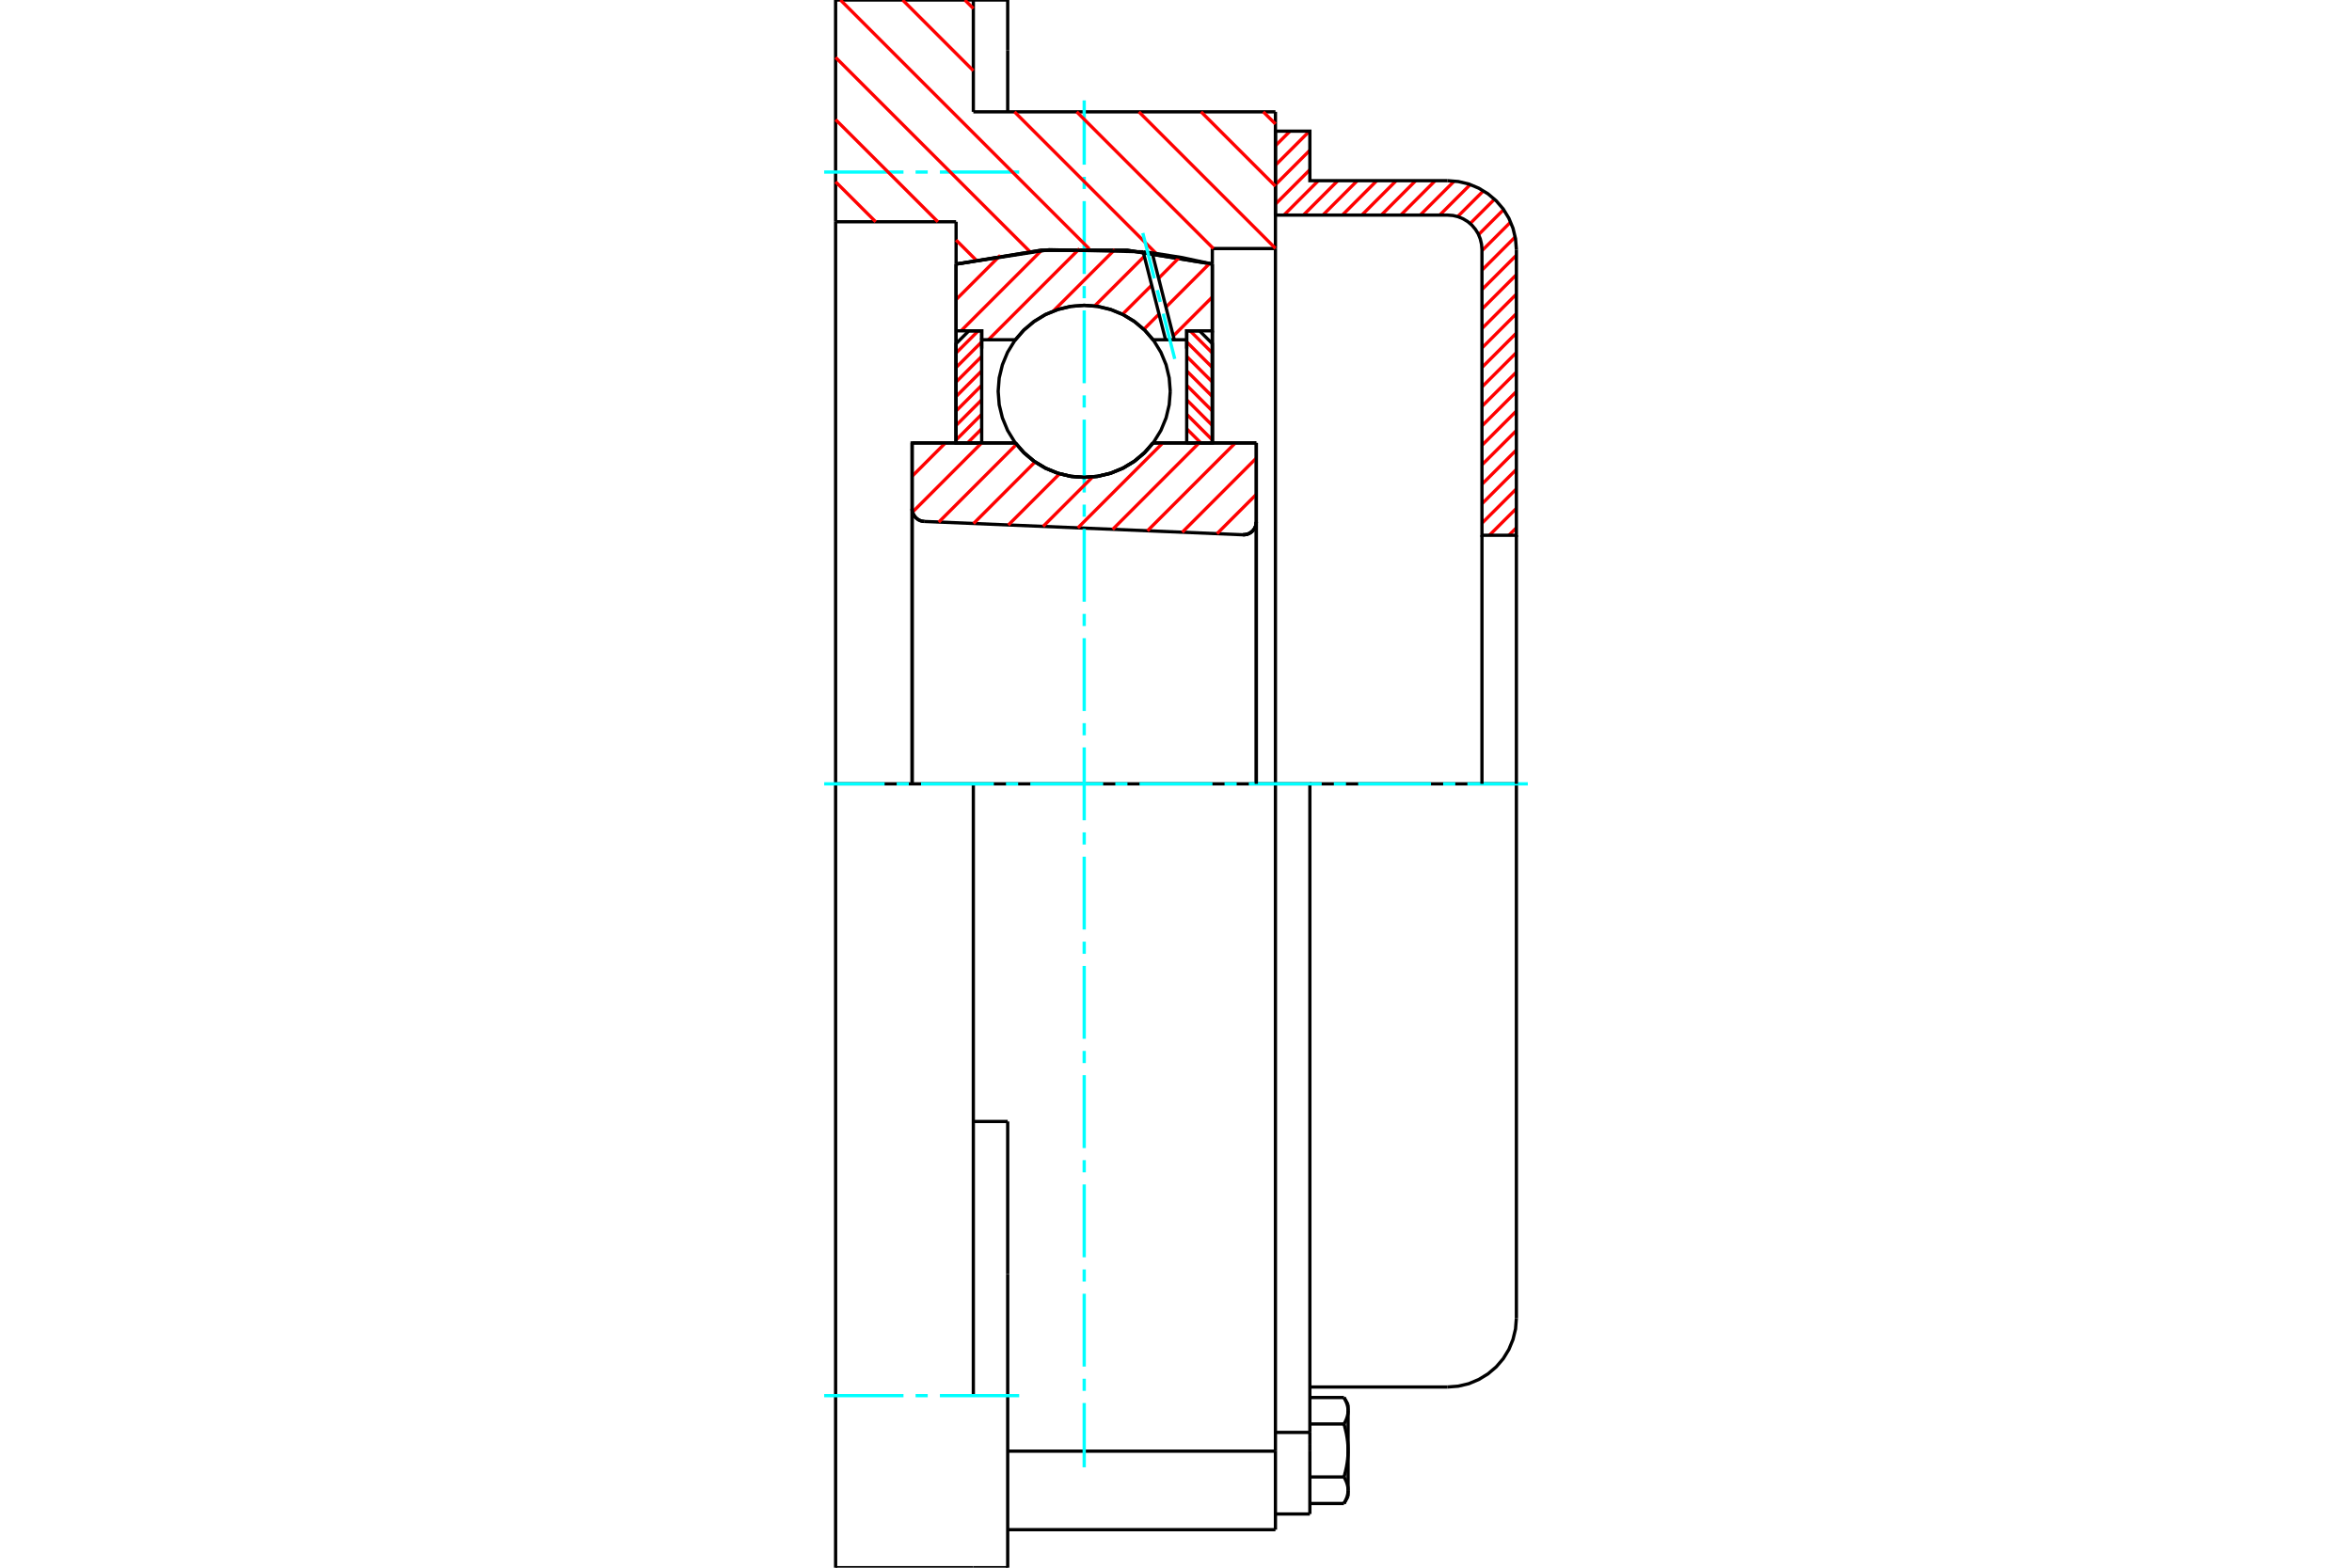 <?xml version="1.0" standalone="no"?>
<!DOCTYPE svg PUBLIC "-//W3C//DTD SVG 1.1//EN"
	"http://www.w3.org/Graphics/SVG/1.1/DTD/svg11.dtd">
<svg xmlns="http://www.w3.org/2000/svg" height="100%" width="100%" viewBox="0 0 36000 24000">
	<rect x="-1800" y="-1200" width="39600" height="26400" style="fill:#FFF"/>
	<g style="fill:none; fill-rule:evenodd" transform="matrix(1 0 0 1 0 0)">
		<g style="fill:none; stroke:#000; stroke-width:50; shape-rendering:geometricPrecision">
			<polyline points="19025,8187 19057,8185 19088,8179 19117,8168 19144,8152 19169,8132 19190,8109 19207,8082 19219,8053 19227,8022 19229,7991"/>
			<line x1="19229" y1="6781" x2="19229" y2="7991"/>
			<line x1="17649" y1="6781" x2="19229" y2="6781"/>
			<polyline points="15541,6781 15676,6934 15832,7065 16006,7169 16194,7246 16392,7293 16595,7308 16798,7293 16996,7246 17184,7169 17358,7065 17515,6934 17649,6781"/>
			<line x1="13961" y1="6781" x2="15541" y2="6781"/>
			<line x1="13961" y1="7788" x2="13961" y2="6781"/>
			<polyline points="13961,7788 13963,7817 13970,7847 13981,7874 13997,7900 14016,7923 14038,7943 14063,7960 14090,7972 14119,7980 14149,7983"/>
			<line x1="19025" y1="8187" x2="14149" y2="7983"/>
			<line x1="19229" y1="7991" x2="19229" y2="12000"/>
			<line x1="13961" y1="7788" x2="13961" y2="12000"/>
			<polyline points="19025,8187 19057,8185 19088,8179 19117,8168 19144,8152 19169,8132 19190,8109 19207,8082 19219,8053 19227,8022 19229,7991"/>
			<line x1="19522" y1="23418" x2="19522" y2="22216"/>
			<line x1="15424" y1="22216" x2="19522" y2="22216"/>
			<line x1="14898" y1="1712" x2="19522" y2="1712"/>
			<line x1="19522" y1="12000" x2="19522" y2="22216"/>
			<line x1="19522" y1="12000" x2="14898" y2="12000"/>
			<line x1="15424" y1="17169" x2="14898" y2="17169"/>
			<line x1="14898" y1="12000" x2="12790" y2="12000"/>
			<line x1="14634" y1="3395" x2="12790" y2="3395"/>
			<line x1="14634" y1="4043" x2="14634" y2="3395"/>
			<polyline points="18556,4043 17254,3831 15936,3831 14634,4043"/>
			<line x1="18556" y1="3805" x2="18556" y2="4043"/>
			<line x1="19522" y1="3805" x2="18556" y2="3805"/>
			<line x1="19522" y1="1712" x2="19522" y2="3805"/>
			<line x1="14898" y1="0" x2="14898" y2="1712"/>
			<line x1="12790" y1="0" x2="14898" y2="0"/>
			<line x1="12790" y1="3395" x2="12790" y2="0"/>
			<line x1="18556" y1="4043" x2="18556" y2="6781"/>
			<line x1="14634" y1="6781" x2="14634" y2="4043"/>
			<line x1="19522" y1="3805" x2="19522" y2="12000"/>
			<line x1="12790" y1="12000" x2="12790" y2="3395"/>
			<polyline points="12790,24000 12790,21366 12790,12000"/>
			<line x1="15424" y1="19503" x2="15424" y2="17169"/>
			<line x1="14898" y1="21366" x2="14898" y2="12000"/>
			<line x1="15424" y1="24000" x2="15424" y2="19503"/>
			<line x1="15424" y1="772" x2="15424" y2="0"/>
			<line x1="15424" y1="1712" x2="15424" y2="772"/>
			<line x1="12790" y1="24000" x2="14898" y2="24000"/>
			<line x1="15424" y1="23418" x2="19522" y2="23418"/>
			<line x1="15424" y1="0" x2="14898" y2="0"/>
			<line x1="14898" y1="24000" x2="15424" y2="24000"/>
			<line x1="19522" y1="21929" x2="20049" y2="21929"/>
			<line x1="20049" y1="22118" x2="20049" y2="21929"/>
			<line x1="20049" y1="22206" x2="20049" y2="22118"/>
			<line x1="20049" y1="23178" x2="20049" y2="22206"/>
			<polyline points="20049,21929 20049,12000 19522,12000"/>
			<polyline points="20571,21800 20575,21794 20579,21788 20582,21781 20585,21775 20588,21769 20592,21763 20594,21757 20597,21751 20600,21745 20603,21739 20605,21733 20608,21727 20610,21721 20612,21715 20614,21709 20616,21704 20618,21698 20620,21692 20621,21687 20623,21681 20624,21675 20626,21670 20627,21664 20628,21659 20629,21653 20630,21648 20631,21642 20632,21636 20632,21631 20633,21625 20633,21620 20634,21614 20634,21609 20634,21603 20634,21598"/>
			<polyline points="20634,22206 20634,22195 20634,22184 20634,22172 20633,22161 20633,22150 20632,22139 20632,22128 20631,22117 20630,22106 20629,22095 20628,22084 20627,22072 20626,22061 20624,22050 20623,22039 20621,22027 20620,22016 20618,22005 20616,21993 20614,21982 20612,21970 20610,21959 20608,21947 20605,21935 20603,21924 20600,21912 20597,21900 20594,21888 20592,21875 20588,21863 20585,21851 20582,21838 20579,21826 20575,21813 20571,21800"/>
			<line x1="20634" y1="21598" x2="20634" y2="22206"/>
			<polyline points="20634,22814 20634,22809 20634,22803 20634,22797 20633,22792 20633,22786 20632,22781 20632,22775 20631,22770 20630,22764 20629,22759 20628,22753 20627,22747 20626,22742 20624,22736 20623,22731 20621,22725 20620,22719 20618,22714 20616,22708 20614,22702 20612,22696 20610,22691 20608,22685 20605,22679 20603,22673 20600,22667 20597,22661 20594,22655 20592,22649 20588,22643 20585,22637 20582,22630 20579,22624 20575,22618 20571,22611"/>
			<line x1="20634" y1="22206" x2="20634" y2="22814"/>
			<polyline points="20571,22611 20575,22599 20579,22586 20582,22573 20585,22561 20588,22548 20592,22536 20594,22524 20597,22512 20600,22500 20603,22488 20605,22476 20608,22465 20610,22453 20612,22441 20614,22430 20616,22418 20618,22407 20620,22396 20621,22384 20623,22373 20624,22362 20626,22350 20627,22339 20628,22328 20629,22317 20630,22306 20631,22295 20632,22284 20632,22273 20633,22261 20633,22250 20634,22239 20634,22228 20634,22217 20634,22206"/>
			<line x1="20634" y1="22814" x2="20634" y2="22908"/>
			<polyline points="20571,23017 20575,23011 20579,23004 20582,22998 20585,22992 20588,22985 20592,22979 20594,22973 20597,22967 20600,22961 20603,22955 20605,22949 20608,22944 20610,22938 20612,22932 20614,22926 20616,22920 20618,22915 20620,22909 20621,22903 20623,22898 20624,22892 20626,22886 20627,22881 20628,22875 20629,22870 20630,22864 20631,22859 20632,22853 20632,22848 20633,22842 20633,22836 20634,22831 20634,22825 20634,22820 20634,22814"/>
			<polyline points="20634,21598 20634,21592 20634,21586 20634,21581 20633,21575 20633,21570 20632,21564 20632,21559 20631,21553 20630,21548 20629,21542 20628,21536 20627,21531 20626,21525 20624,21520 20623,21514 20621,21508 20620,21503 20618,21497 20616,21491 20614,21486 20612,21480 20610,21474 20608,21468 20605,21462 20603,21456 20600,21450 20597,21444 20594,21438 20592,21432 20588,21426 20585,21420 20582,21414 20579,21408 20575,21401 20571,21395"/>
			<line x1="20634" y1="21503" x2="20634" y2="21598"/>
			<line x1="20049" y1="23017" x2="20571" y2="23017"/>
			<line x1="20049" y1="22611" x2="20571" y2="22611"/>
			<line x1="20049" y1="21800" x2="20571" y2="21800"/>
			<line x1="20049" y1="21395" x2="20571" y2="21395"/>
			<polyline points="23210,12000 22156,12000 20049,12000"/>
			<line x1="23210" y1="20180" x2="23210" y2="12000"/>
			<line x1="19522" y1="23178" x2="20049" y2="23178"/>
			<line x1="20571" y1="23017" x2="20634" y2="22908"/>
			<line x1="20634" y1="21503" x2="20571" y2="21395"/>
			<polyline points="22156,21234 22321,21221 22482,21183 22634,21119 22775,21033 22901,20926 23009,20800 23095,20659 23158,20506 23197,20345 23210,20180"/>
			<line x1="20049" y1="21234" x2="22156" y2="21234"/>
		</g>
		<g style="fill:none; stroke:#0FF; stroke-width:50; shape-rendering:geometricPrecision">
			<line x1="16595" y1="22463" x2="16595" y2="21479"/>
			<line x1="16595" y1="21293" x2="16595" y2="21107"/>
			<line x1="16595" y1="20921" x2="16595" y2="19806"/>
			<line x1="16595" y1="19620" x2="16595" y2="19434"/>
			<line x1="16595" y1="19248" x2="16595" y2="18133"/>
			<line x1="16595" y1="17947" x2="16595" y2="17761"/>
			<line x1="16595" y1="17576" x2="16595" y2="16460"/>
			<line x1="16595" y1="16275" x2="16595" y2="16089"/>
			<line x1="16595" y1="15903" x2="16595" y2="14788"/>
			<line x1="16595" y1="14602" x2="16595" y2="14416"/>
			<line x1="16595" y1="14230" x2="16595" y2="13115"/>
			<line x1="16595" y1="12929" x2="16595" y2="12743"/>
			<line x1="16595" y1="12558" x2="16595" y2="11442"/>
			<line x1="16595" y1="11257" x2="16595" y2="11071"/>
			<line x1="16595" y1="10885" x2="16595" y2="9770"/>
			<line x1="16595" y1="9584" x2="16595" y2="9398"/>
			<line x1="16595" y1="9212" x2="16595" y2="8097"/>
			<line x1="16595" y1="7911" x2="16595" y2="7725"/>
			<line x1="16595" y1="7540" x2="16595" y2="6424"/>
			<line x1="16595" y1="6239" x2="16595" y2="6053"/>
			<line x1="16595" y1="5867" x2="16595" y2="4752"/>
			<line x1="16595" y1="4566" x2="16595" y2="4380"/>
			<line x1="16595" y1="4194" x2="16595" y2="3079"/>
			<line x1="16595" y1="2893" x2="16595" y2="2707"/>
			<line x1="16595" y1="2521" x2="16595" y2="1537"/>
			<line x1="12615" y1="12000" x2="13540" y2="12000"/>
			<line x1="13725" y1="12000" x2="13911" y2="12000"/>
			<line x1="14097" y1="12000" x2="15212" y2="12000"/>
			<line x1="15398" y1="12000" x2="15584" y2="12000"/>
			<line x1="15770" y1="12000" x2="16885" y2="12000"/>
			<line x1="17071" y1="12000" x2="17257" y2="12000"/>
			<line x1="17442" y1="12000" x2="18558" y2="12000"/>
			<line x1="18743" y1="12000" x2="18929" y2="12000"/>
			<line x1="19115" y1="12000" x2="20230" y2="12000"/>
			<line x1="20416" y1="12000" x2="20602" y2="12000"/>
			<line x1="20788" y1="12000" x2="21903" y2="12000"/>
			<line x1="22089" y1="12000" x2="22275" y2="12000"/>
			<line x1="22460" y1="12000" x2="23385" y2="12000"/>
			<line x1="12615" y1="2634" x2="13829" y2="2634"/>
			<line x1="14014" y1="2634" x2="14200" y2="2634"/>
			<line x1="14386" y1="2634" x2="15600" y2="2634"/>
			<line x1="12615" y1="21366" x2="13829" y2="21366"/>
			<line x1="14014" y1="21366" x2="14200" y2="21366"/>
			<line x1="14386" y1="21366" x2="15600" y2="21366"/>
		</g>
		<g style="fill:none; stroke:#F00; stroke-width:50; shape-rendering:geometricPrecision">
			<line x1="23210" y1="8080" x2="23094" y2="8195"/>
			<line x1="23210" y1="7782" x2="22796" y2="8195"/>
			<line x1="23210" y1="7484" x2="22683" y2="8010"/>
			<line x1="23210" y1="7186" x2="22683" y2="7712"/>
			<line x1="23210" y1="6888" x2="22683" y2="7414"/>
			<line x1="23210" y1="6590" x2="22683" y2="7116"/>
			<line x1="23210" y1="6292" x2="22683" y2="6818"/>
			<line x1="23210" y1="5994" x2="22683" y2="6520"/>
			<line x1="23210" y1="5696" x2="22683" y2="6222"/>
			<line x1="23210" y1="5397" x2="22683" y2="5924"/>
			<line x1="23210" y1="5099" x2="22683" y2="5626"/>
			<line x1="23210" y1="4801" x2="22683" y2="5328"/>
			<line x1="23210" y1="4503" x2="22683" y2="5030"/>
			<line x1="23210" y1="4205" x2="22683" y2="4732"/>
			<line x1="23210" y1="3907" x2="22683" y2="4434"/>
			<line x1="23192" y1="3627" x2="22683" y2="4136"/>
			<line x1="23122" y1="3399" x2="22683" y2="3838"/>
			<line x1="23014" y1="3209" x2="22631" y2="3592"/>
			<line x1="22875" y1="3050" x2="22502" y2="3423"/>
			<line x1="22706" y1="2921" x2="22311" y2="3316"/>
			<line x1="22504" y1="2825" x2="22036" y2="3293"/>
			<line x1="22260" y1="2771" x2="21738" y2="3293"/>
			<line x1="21967" y1="2766" x2="21440" y2="3293"/>
			<line x1="21669" y1="2766" x2="21142" y2="3293"/>
			<line x1="21371" y1="2766" x2="20844" y2="3293"/>
			<line x1="21073" y1="2766" x2="20546" y2="3293"/>
			<line x1="20775" y1="2766" x2="20248" y2="3293"/>
			<line x1="20477" y1="2766" x2="19950" y2="3293"/>
			<line x1="20179" y1="2766" x2="19652" y2="3293"/>
			<line x1="20049" y1="2598" x2="19522" y2="3125"/>
			<line x1="20049" y1="2300" x2="19522" y2="2827"/>
			<line x1="20043" y1="2008" x2="19522" y2="2529"/>
			<line x1="19745" y1="2008" x2="19522" y2="2231"/>
		</g>
		<g style="fill:none; stroke:#000; stroke-width:50; shape-rendering:geometricPrecision">
			<polyline points="19522,3293 19522,2008 20049,2008 20049,2766 22156,2766"/>
			<polyline points="23210,3820 23197,3655 23158,3494 23095,3341 23009,3200 22901,3074 22775,2967 22634,2881 22482,2817 22321,2779 22156,2766"/>
			<polyline points="23210,3820 23210,8195 22683,8195 22683,3820 22676,3737 22657,3657 22626,3580 22582,3510 22529,3447 22466,3393 22395,3350 22319,3318 22239,3299 22156,3293 19522,3293"/>
			<line x1="23210" y1="12000" x2="23210" y2="8195"/>
			<line x1="22683" y1="8195" x2="22683" y2="12000"/>
		</g>
		<g style="fill:none; stroke:#F00; stroke-width:50; shape-rendering:geometricPrecision">
			<line x1="19336" y1="1712" x2="19522" y2="1898"/>
			<line x1="18384" y1="1712" x2="19522" y2="2850"/>
			<line x1="17432" y1="1712" x2="19522" y2="3802"/>
			<line x1="14768" y1="0" x2="14898" y2="130"/>
			<line x1="16480" y1="1712" x2="18572" y2="3805"/>
			<line x1="13816" y1="0" x2="14898" y2="1082"/>
			<line x1="15528" y1="1712" x2="17699" y2="3883"/>
			<line x1="12864" y1="0" x2="16672" y2="3809"/>
			<line x1="12790" y1="879" x2="15763" y2="3851"/>
			<line x1="12790" y1="1831" x2="14355" y2="3395"/>
			<line x1="14634" y1="3675" x2="14935" y2="3976"/>
			<line x1="12790" y1="2783" x2="13403" y2="3395"/>
		</g>
		<g style="fill:none; stroke:#000; stroke-width:50; shape-rendering:geometricPrecision">
			<polyline points="18556,4043 17254,3831 15936,3831 14634,4043"/>
		</g>
		<g style="fill:none; stroke:#F00; stroke-width:50; shape-rendering:geometricPrecision">
			<line x1="14973" y1="5065" x2="14634" y2="5404"/>
			<line x1="15026" y1="5234" x2="14634" y2="5626"/>
			<line x1="15026" y1="5456" x2="14634" y2="5848"/>
			<line x1="15026" y1="5678" x2="14634" y2="6070"/>
			<line x1="15026" y1="5899" x2="14634" y2="6292"/>
			<line x1="15026" y1="6121" x2="14634" y2="6513"/>
			<line x1="15026" y1="6343" x2="14634" y2="6735"/>
			<line x1="15026" y1="6565" x2="14810" y2="6781"/>
		</g>
		<g style="fill:none; stroke:#000; stroke-width:50; shape-rendering:geometricPrecision">
			<polyline points="15026,6781 15026,5065 14830,5065 14634,5261 14634,6781 15026,6781"/>
		</g>
		<g style="fill:none; stroke:#F00; stroke-width:50; shape-rendering:geometricPrecision">
			<line x1="18217" y1="5065" x2="18556" y2="5404"/>
			<line x1="18164" y1="5234" x2="18556" y2="5626"/>
			<line x1="18164" y1="5456" x2="18556" y2="5848"/>
			<line x1="18164" y1="5678" x2="18556" y2="6070"/>
			<line x1="18164" y1="5899" x2="18556" y2="6292"/>
			<line x1="18164" y1="6121" x2="18556" y2="6513"/>
			<line x1="18164" y1="6343" x2="18556" y2="6735"/>
			<line x1="18164" y1="6565" x2="18380" y2="6781"/>
		</g>
		<g style="fill:none; stroke:#000; stroke-width:50; shape-rendering:geometricPrecision">
			<polyline points="18164,6781 18164,5065 18360,5065 18556,5261 18556,6781 18164,6781"/>
			<polyline points="17912,5991 17896,5785 17848,5584 17769,5393 17661,5217 17526,5060 17369,4926 17193,4818 17002,4739 16801,4690 16595,4674 16389,4690 16188,4739 15997,4818 15821,4926 15664,5060 15530,5217 15422,5393 15343,5584 15294,5785 15278,5991 15294,6197 15343,6398 15422,6589 15530,6765 15664,6923 15821,7057 15997,7165 16188,7244 16389,7292 16595,7308 16801,7292 17002,7244 17193,7165 17369,7057 17526,6923 17661,6765 17769,6589 17848,6398 17896,6197 17912,5991"/>
		</g>
		<g style="fill:none; stroke:#F00; stroke-width:50; shape-rendering:geometricPrecision">
			<line x1="18556" y1="4547" x2="17958" y2="5145"/>
			<line x1="18514" y1="4034" x2="17846" y2="4702"/>
			<line x1="17740" y1="4808" x2="17507" y2="5042"/>
			<line x1="18057" y1="3936" x2="17734" y2="4260"/>
			<line x1="17628" y1="4366" x2="17181" y2="4812"/>
			<line x1="17516" y1="3923" x2="16755" y2="4684"/>
			<line x1="17064" y1="3820" x2="16121" y2="4763"/>
			<line x1="16523" y1="3807" x2="15129" y2="5201"/>
			<line x1="15944" y1="3831" x2="14710" y2="5065"/>
			<line x1="15311" y1="3909" x2="14634" y2="4586"/>
		</g>
		<g style="fill:none; stroke:#000; stroke-width:50; shape-rendering:geometricPrecision">
			<polyline points="14634,6781 14634,5065 14634,4043"/>
			<polyline points="17498,3855 16058,3823 14634,4043"/>
			<polyline points="17635,3871 17567,3863 17498,3855"/>
			<polyline points="18556,4043 18098,3944 17635,3871"/>
			<polyline points="18556,4043 18556,5065 18164,5065 18164,5201 18164,5337"/>
			<polyline points="18164,5201 17973,5201 17840,5201 17649,5201 17515,5048 17358,4918 17184,4813 16996,4737 16798,4690 16595,4674 16392,4690 16194,4737 16006,4813 15832,4918 15676,5048 15541,5201 15026,5201 15026,5337"/>
			<polyline points="15026,5201 15026,5065 14634,5065"/>
			<line x1="18556" y1="5065" x2="18556" y2="6781"/>
		</g>
		<g style="fill:none; stroke:#0FF; stroke-width:50; shape-rendering:geometricPrecision">
			<line x1="17981" y1="5495" x2="17805" y2="4802"/>
			<line x1="17759" y1="4622" x2="17714" y2="4442"/>
			<line x1="17668" y1="4262" x2="17492" y2="3568"/>
		</g>
		<g style="fill:none; stroke:#000; stroke-width:50; shape-rendering:geometricPrecision">
			<line x1="17840" y1="5201" x2="17498" y2="3855"/>
			<line x1="17973" y1="5201" x2="17635" y2="3871"/>
		</g>
		<g style="fill:none; stroke:#F00; stroke-width:50; shape-rendering:geometricPrecision">
			<line x1="19229" y1="7569" x2="18628" y2="8170"/>
			<line x1="19229" y1="7014" x2="18096" y2="8148"/>
			<line x1="18908" y1="6781" x2="17563" y2="8126"/>
			<line x1="18353" y1="6781" x2="17031" y2="8104"/>
			<line x1="17798" y1="6781" x2="16498" y2="8081"/>
			<line x1="16724" y1="7301" x2="15966" y2="8059"/>
			<line x1="16218" y1="7253" x2="15434" y2="8037"/>
			<line x1="15843" y1="7072" x2="14901" y2="8015"/>
			<line x1="15558" y1="6803" x2="14369" y2="7993"/>
			<line x1="15025" y1="6781" x2="13968" y2="7839"/>
			<line x1="14470" y1="6781" x2="13961" y2="7291"/>
		</g>
		<g style="fill:none; stroke:#000; stroke-width:50; shape-rendering:geometricPrecision">
			<polyline points="13961,7788 13963,7817 13970,7847 13981,7874 13997,7900 14016,7923 14038,7943 14063,7960 14090,7972 14119,7980 14149,7983"/>
			<polyline points="19025,8187 19057,8185 19088,8179 19117,8168 19144,8152 19169,8132 19190,8109 19207,8082 19219,8053 19227,8022 19229,7991"/>
			<polyline points="19229,6781 18837,6781 17649,6781"/>
			<polyline points="15541,6781 15676,6934 15832,7065 16006,7169 16194,7246 16392,7293 16595,7308 16798,7293 16996,7246 17184,7169 17358,7065 17515,6934 17649,6781"/>
			<polyline points="15541,6781 14353,6781 13961,6781 13961,12000"/>
			<line x1="19229" y1="12000" x2="19229" y2="6781"/>
		</g>
	</g>
</svg>
